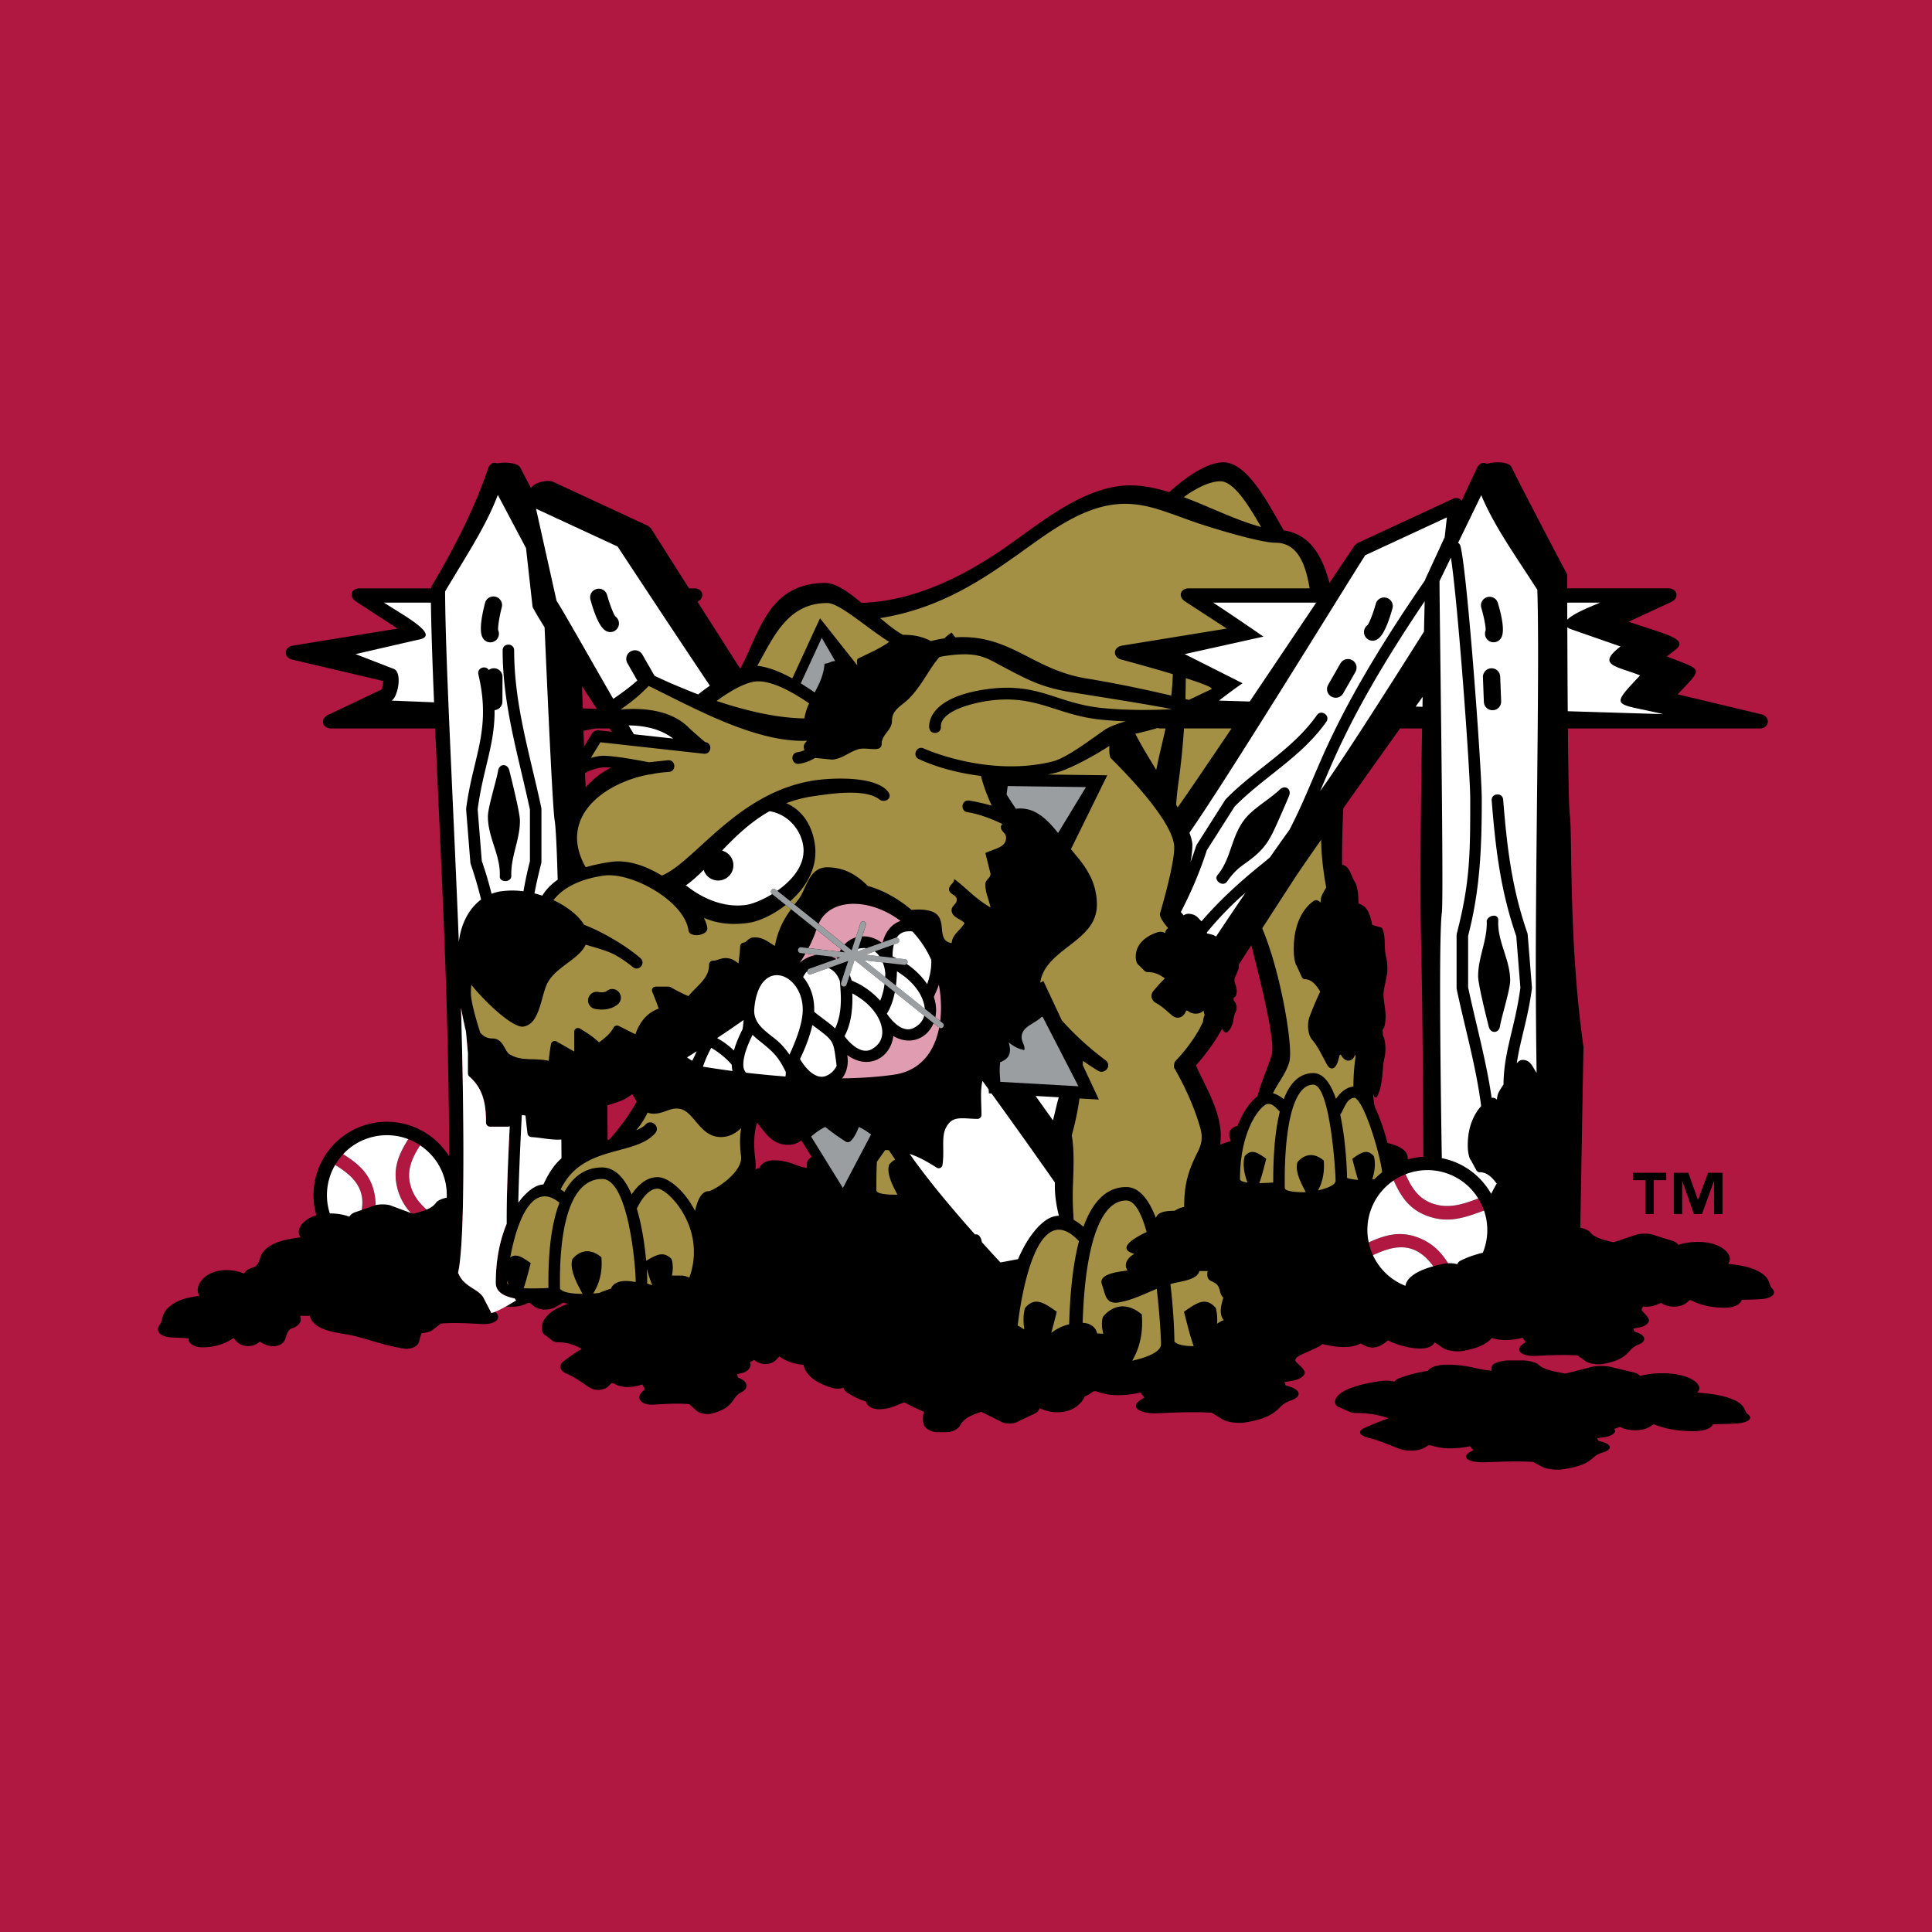 <svg xmlns="http://www.w3.org/2000/svg" width="2500" height="2500" viewBox="0 0 192.756 192.756"><g fill-rule="evenodd" clip-rule="evenodd"><path fill="#b01842" d="M0 0h192.756v192.756H0V0z"/><path d="M174.4 141.109c.568.436-.033.865-1.293.926-.844.039-1.547.041-2.213.07-.137.393-.879.684-1.91.684-1.643 0-2.854-.258-3.781-.611l-.207-.08c-.146.094-.305.189-.475.291-.613.363-1.797.41-2.596.105-.115-.045-.209-.092-.293-.131a6.194 6.194 0 0 1-.584.189l.064.092c.172.287-.324.643-1.047.746l-.715.102c.049.088.084.17.102.256.166.039.414.1.652.191.725.277.66.713-.145.957a2.668 2.668 0 0 0-.674.289c-.205.131-.334.26-.48.381-.463.381-1.146.785-2.953 1.035-.6.084-1.564-.031-1.934-.23l-.977-.521c-1.729-.078-2.871-.027-4.777.039-1.557.055-2.385-.438-1.607-.957.15-.102.324-.182.443-.234-.039-.086-.111-.145-.186-.217a.871.871 0 0 1-.143-.186l-.352.066a9.896 9.896 0 0 1-1.664.139 5.664 5.664 0 0 1-1.9-.305l-.242.008-.355.213c-.611.369-1.797.418-2.602.109-.59-.225-1.059-.424-1.562-.613a13.7 13.7 0 0 0-1.537-.482c-.857-.219-1.014-.652-.344-.951a32.997 32.997 0 0 1 2.428-.984c-1.094-.357-2.021-.523-3.391-.523-.074 0-.379-.055-.426-.078l-1.014-.455a.782.782 0 0 1-.244-.104.78.78 0 0 1-.129-.113.49.49 0 0 1-.145-.32c0-1.158 2.406-1.799 4.432-2.098.562-.084 1.107-.061 1.523.041.064-.127.203-.246.408-.324.979-.375 1.9-.58 2.918-.764a.588.588 0 0 1 .141-.164c.262-.223.863-.438 1.762-.438 1.174 0 2.043.168 2.658.299.258.055.512.113.783.166.221.043.41.072.602.09.135.014.27.037.398.068-.08-.328.082-.564.082-.564.162-.246.965-.484 1.629-.484h1.398c.561 0 1.369.213 1.568.414.416.42 1.223.654 2.707.896l2.621-.67c.432-.109 1.396-.113 1.832-.008.75.184 1.363.34 2.182.523.406.09.676.232.785.389a9.23 9.23 0 0 1 2.283-.262c2.328 0 3.637.834 3.637 1.496 0 .162-.088.305-.211.424l.562.053c.969.096 2.221.252 3.199.73.693.334.867.664.975.9.08.166.137.346.334.494z"/><path d="M176.812 128.566c-.17-.172-.221-.377-.285-.562-.094-.27-.244-.646-.848-1.023-.852-.545-1.941-.721-2.785-.83l-.488-.062a.77.77 0 0 0 .184-.479c0-.756-1.139-1.703-3.164-1.703-.807 0-1.459.123-1.986.299-.096-.18-.328-.338-.682-.441-.713-.209-1.246-.387-1.898-.594-.379-.121-1.219-.115-1.594.01l-2.279.758c-1.291-.273-1.994-.541-2.355-1.02-.131-.17-.557-.35-.969-.43l.32-18.059c-1.506-10.566-1.096-21.326-1.363-23.12-.092-.609-.15-4.312-.189-8.633h19.139c.975 0 1.113-1.181.168-1.406l-8.359-1.997c2.621-2.775 2.539-2.337-1.08-3.784l.863-.665c1.422-1.094-1.162-1.574-4.672-2.798l4.252-1.969c.842-.391.627-1.36-.301-1.36h-10.078c-.004-.872-.004-1.385-.004-1.385s-3.797-7.167-5.572-10.742c-.24-.483-1.592-.555-2.469-.294-.322-.209-.729-.08-.961.416-.434.92-.973 2.072-1.535 3.283-.162-.28-.504-.374-.914-.184l-9.475 4.393c-.029.013-.281.23-.297.256l-2.496 3.72c-.65-2.446-1.793-4.843-4.557-5.243-1.279-2.14-3.5-6.79-6.014-6.79-1.338 0-2.855.945-3.928 1.745a20.11 20.11 0 0 0-1.486 1.229c-1.305-.405-2.602-.675-3.867-.675-4.387 0-8.6 3.438-11.988 5.842-3.67 2.602-8.989 5.705-14.842 5.879-1.31-1.085-2.565-1.987-3.611-1.987-5.762 0-6.59 5.099-8.468 8.496l-.055.02c-1.453-2.271-2.92-4.577-4.236-6.646.782-.405.564-1.332-.344-1.332h-.502c-2.202-3.466-3.794-5.983-3.794-5.983a3.003 3.003 0 0 0-.297-.255l-9.475-4.393c-.54-.25-1.925.088-2.198.631-.396-.749-.761-1.448-1.069-2.048-.236-.459-1.433-.592-2.302-.421-.344-.176-.736-.002-.912.52-1.182 3.499-3.048 7.396-5.612 11.697-.01.017-.048.149-.074.252h-7.107c-.881 0-1.127.83-.389 1.31l4.159 2.705-10.447 1.7c-.927.151-.963 1.184-.049 1.398l9.059 2.132-.128.829-5.365 2.548c-.835.397-.619 1.357.306 1.357h10.371c.261 6.042.595 13.012.87 19.775.298 7.311.521 16.036.522 22.92a7.32 7.32 0 0 0-7.858-3.268 7.322 7.322 0 0 0-5.487 8.783c.028.121.067.238.102.357-1.139.334-1.761 1.064-1.761 1.68 0 .201.074.377.18.525l-.48.066c-.829.119-1.897.312-2.734.908-.592.412-.74.824-.833 1.119-.064.205-.113.43-.28.615a.884.884 0 0 0-.113.168c-.181.074-.368.146-.573.225-.318.121-.527.311-.613.518a4.459 4.459 0 0 0-1.789-.348c-1.82 0-2.845 1.111-2.845 1.996 0 .217.068.404.166.564l-.441.07c-.76.129-1.738.336-2.505.975-.542.441-.678.885-.763 1.201-.059.219-.104.459-.257.66-.444.578.025 1.15 1.011 1.23.66.055 1.209.055 1.863.107-.024.51.557.898 1.364.898 1.287 0 2.232-.346 2.96-.814l.162-.105c.114.123.238.252.372.387.479.482 1.405.547 2.031.141.09-.059.162-.123.229-.176.123.08.298.186.521.281.864.377 1.812.119 2.016-.543.117-.381.2-.629.338-.82a.628.628 0 0 1 .394-.266c.466-.121.873-.564.818-.889l-.057-.334h.969c.19.934 1.308 1.359 2.185 1.57.426.102.908.182 1.396.266.382.066.777.137 1.128.236 1.753.479 2.725.846 4.536 1.178.787.145 1.54-.176 1.656-.705.07-.318.142-.557.248-.82.426-.027.875-.145 1.091-.312l.833-.65c1.476-.094 2.452-.031 4.08.051 1.331.068 2.037-.545 1.374-1.189-.012-.014-.025-.02-.037-.031a2.943 2.943 0 0 1-.196.068.529.529 0 0 1-.213.035c-.014.006-.014.008-.021.01.017-.01.034-.029.018-.064l-.745-1.434c-.453-.871-1.824-1.059-2.416-2.248-.045-.092-.086-.168-.129-.248.695-3.021.622-15.127.296-26.453.12.688.284 1.5.491 2.369l.193 2.119v2.07a.47.47 0 0 0 .133.293c1.361 1.184 1.678 2.66 1.678 4.625 0 .211.176.387.389.387h1.811a.4.4 0 0 0 .163-.045c-.18 3.592-.327 7.234-.305 9.736-.641 1.545-1.089 3.518-1.089 5.885 0 .969.937 1.381 1.893 1.564.042.068.087.135.132.201-.358.221-.69.412-1.001.588.185.018.369.037.577.037.771 0 1.313-.223 1.624-.379l.207.01.303.266c.522.455 1.535.518 2.222.135.285-.156.535-.305.776-.445.154.047.316.09.487.125-1.324.436-2.638 1.211-2.638 2.465a.89.89 0 0 0 .205.553.496.496 0 0 0 .181.129l.754.58c.036.027.264.098.318.098 1.021 0 1.712.211 2.528.662a20.87 20.87 0 0 0-1.81 1.248c-.5.379-.384.93.255 1.207.468.203.811.396 1.146.611.375.24.725.492 1.165.779.599.389 1.483.326 1.938-.139l.265-.27.181-.012c.271.16.744.387 1.417.387a4.39 4.39 0 0 0 1.239-.176l.264-.086c.027.086.063.164.106.234.054.094.108.166.138.277a2.14 2.14 0 0 0-.332.295c-.578.658.039 1.283 1.199 1.213 1.421-.082 2.272-.146 3.56-.049l.728.662c.276.252.995.398 1.442.293 1.347-.316 1.856-.83 2.201-1.312.109-.154.204-.316.358-.482.108-.117.254-.238.503-.367.598-.309.647-.861.106-1.213a2.771 2.771 0 0 0-.485-.244 1.784 1.784 0 0 0-.076-.322l.533-.131c.539-.131.908-.58.779-.945l-.047-.117c.184-.084.329-.172.435-.24.063.051.133.111.219.166.595.389 1.477.326 1.934-.133.128-.127.245-.248.354-.369l.154.104c.582.373 1.323.652 2.267.736.241 1.25 1.699 1.969 2.945 2.316.38.105.747.076 1.027-.053a.752.752 0 0 0 .274.414c.658.477 1.279.74 1.965.977a.82.82 0 0 0 .095.209c.176.283.581.559 1.187.559.79 0 1.375-.213 1.79-.381.173-.07.344-.145.526-.213.098-.035.186-.062.271-.086.647.365 1.254.65 1.937.936-.231.707-.025 1.279-.025 1.279.127.381.758.75 1.28.75h1.1c.441 0 1.078-.328 1.233-.639.328-.65.963-1.014 2.13-1.387l2.061 1.033c.338.17 1.098.176 1.441.012.59-.281 1.072-.525 1.715-.807.32-.139.531-.357.617-.6a3.964 3.964 0 0 0 1.797.404c1.412 0 2.34-.766 2.693-1.588.172-.061.334-.131.465-.223l.402-.277.273-.01a5.705 5.705 0 0 0 2.152.395 9.7 9.7 0 0 0 1.879-.18l.4-.086c.041.086.096.166.162.24.082.094.164.17.209.281a3.1 3.1 0 0 0-.504.305c-.877.674.059 1.312 1.82 1.242 2.158-.086 3.447-.152 5.404-.053l1.104.68c.42.258 1.512.408 2.189.299 2.045-.324 2.816-.848 3.342-1.344.164-.156.311-.324.543-.494.164-.121.385-.244.762-.375.908-.316.982-.883.164-1.244a5.455 5.455 0 0 0-.738-.248 1.373 1.373 0 0 0-.113-.332l.809-.133c.816-.135 1.379-.594 1.182-.969-.148-.283-.43-.529-.691-.775-.18-.168-.209-.23-.209-.285 0-.193.131-.322.498-.512.562-.291 1.291-.561 1.934-.912a.882.882 0 0 0 .254-.209c1.355.328 2.812.496 3.852-.059 1 .688 1.865.451 2.701-.311.885.516 4.037 1.443 4.658.207l.868.58c.365.242 1.316.381 1.906.281 1.838-.314 2.49-.818 2.951-1.303l.035.012a4.03 4.03 0 0 0 1.281.199c.564 0 1.045-.068 1.445-.158l.309-.076a.947.947 0 0 0 .123.211c.064.082.127.148.162.248a2.194 2.194 0 0 0-.387.266c-.676.59.043 1.148 1.398 1.088 1.656-.076 2.652-.133 4.154-.047l.852.596c.32.227 1.16.355 1.682.262 1.572-.285 2.166-.744 2.568-1.178.127-.137.24-.283.418-.434a2.17 2.17 0 0 1 .586-.328c.699-.275.756-.771.125-1.086a3.733 3.733 0 0 0-.564-.219 1.316 1.316 0 0 0-.09-.289l.623-.117c.627-.119 1.061-.521.908-.848-.115-.248-.33-.463-.533-.68-.137-.146-.158-.203-.158-.25 0-.113.051-.205.17-.301.361.037.77 0 1.164-.131.248-.082.441-.172.578-.238.074.043.156.096.256.148.695.346 1.725.291 2.256-.121.148-.115.287-.225.414-.33l.18.092c.809.4 1.859.693 3.289.693.896 0 1.543-.33 1.662-.775.58-.035 1.191-.035 1.924-.082 1.098-.068 1.62-.556 1.125-1.049zM58.069 68.461c.485.749.983 1.512 1.48 2.271l-1.41-.058-.07-2.213zm.144 4.439c.024-.004.045 0 .07-.004.367-.075.744-.149 1.126-.215l.016-.003h1.404l.216.333-1.388-.153c-.146-.017-.486.15-.562.276l-.827 1.353-.055-1.587zm1.662 4.339c-.311.236-.448.35-.521.41-.333.297-.492.451-.525.482-.285.292-.362.377-.4.419-.02-.443-.04-.92-.061-1.429.511-.261 1.088-.461 1.596-.533.152-.021.304-.033.464-.033l.029.001c.152.003.312.016.486.043l.017.004h.002c-.007.002-.014.004-.021.008-.357.169-.438.218-.565.294-.295.189-.428.282-.501.334zm3.266 33.329c-.226.363-.493.764-.542.838-.29.412-.471.658-.545.754-.235.309-.38.49-.441.57-.58.695-.777.922-.808.955-.062.018-.123.033-.185.049l-.021-3.453c.71-.205 1.293-.412 1.676-.594.204-.096.478-.285.803-.525.182.293.333.559.445.74h.001c-.12.225-.25.448-.383.666zm17.431 5.268s-.122.299-.062.715a1.337 1.337 0 0 0-.296-.086 2.874 2.874 0 0 1-.448-.115c-.203-.066-.393-.141-.583-.209-.46-.166-1.107-.379-1.982-.379-.67 0-1.119.273-1.314.553a.85.85 0 0 0-.104.209c-.14.041-.273.088-.408.135a4.705 4.705 0 0 0-.021-1c-.143-1.143-.192-2.416.166-3.639.056.062.348.414.847 1.033.541.619 1.204 1.168 2.273 1.168.553 0 .972-.182 1.313-.447l1.032 1.668c-.2.111-.358.251-.413.394zm46.309-10.627c-.389 1.361-1.084 2.764-1.416 4.17-.68.49-1.426 1.488-1.992 2.943-.676.186-1.064.596-.67 1.516-.186.057-.594.188-1.076.363.473-2.896-1.605-5.963-2.398-7.906.863-.994 1.869-2.295 2.607-3.67l.092.182c.1.193.326.262.457.141.381-.355.504-.807.58-1.219.041-.223.049-.451.203-.73.152-.273.141-.715-.025-.977a.9.9 0 0 0-.146-.18 3.871 3.871 0 0 0-.037-.26l.145-.119c.143-.119.225-.486.172-.773-.039-.221-.102-.41-.16-.6a.808.808 0 0 1 .017-.625c.086-.193.193-.422.309-.705.049-.131.055-.314.033-.489.422-.653.844-1.309 1.268-1.963.781 3.088 2.435 9.512 2.037 10.901zm13.553 10.469c.152-.826-.807-1.381-1.992-1.635-.324-1.199-.766-2.539-1.283-3.615a8.265 8.265 0 0 1-.158-1.326c.09.379.297.512.414.275.348-.697.459-1.582.529-2.391.021-.256.039-.523.072-.803.021-.195.055-.4.111-.627.139-.535.129-1.402-.021-1.916a2.353 2.353 0 0 0-.135-.352c-.01-.17-.02-.336-.033-.51l.131-.234c.131-.234.205-.951.158-1.516-.037-.432-.094-.803-.146-1.178a3.364 3.364 0 0 1 .015-1.225c.078-.381.174-.826.279-1.383.08-.457.047-1.249-.066-1.682-.102-.393-.133-.709-.158-1.659-.02-.687-.18-1.314-.354-1.363l-.896-.255c-.195-1.126-.512-1.597-.77-1.822-.182-.158-.389-.231-.598-.339l-.016-.605c-.016-.568-.184-1.322-.346-1.531a1.602 1.602 0 0 1-.154-.272c-.07-.153-.137-.317-.205-.471-.166-.379-.393-.884-.889-.956h-.02c-.002-.11-.006-.213-.006-.324 0-1.901.041-3.703.123-5.318 1.771-2.506 3.777-5.324 5.664-7.969h2.197c-.129 7.563-.221 16.196-.1 21.229.133 5.516.197 14.377.229 21.508-.535.03-1.065.12-1.576.265z"/><path d="M36.085 120.721a51.02 51.02 0 0 1 1.39-.484c0-.416-.045-.852-.153-1.318-.44-1.902-1.672-2.879-3.088-3.766-.306.328-.57.689-.795 1.076.432.268.855.547 1.241.871 1.352 1.13 1.622 2.365 1.405 3.621zM39.606 118.391A5.613 5.613 0 0 0 41 121.026l.199.072c.564-.133 1.01-.266 1.366-.418-.767-.678-1.395-1.473-1.652-2.59-.336-1.455.269-2.666 1.002-3.82a5.975 5.975 0 0 0-1.184-.617c-.884 1.417-1.564 2.833-1.125 4.738zM141.477 123.469c-1.859-.713-3.369-.209-4.92.486.094.439.234.867.422 1.273.494-.227.994-.436 1.512-.586 2.17-.627 3.492.312 4.512 1.691.352-.098.709-.18 1.053-.246.146-.027.287-.043.428-.051-.689-1.083-1.533-2.001-3.007-2.567zM142.316 121.281c2.178.836 3.848.184 5.744-.502a5.978 5.978 0 0 0-.576-1.205c-1.523.568-3.014 1.098-4.688.455-1.359-.521-2.025-1.654-2.564-2.873a6.059 6.059 0 0 0-1.184.617c.673 1.497 1.468 2.815 3.268 3.508z" fill="#b01842"/><path d="M87.439 118.75c0 .418 1.396.457 2.102.441-.663-1.215-1.071-2.211-.836-2.982 0 0 .218-.305.602-.518-.082-.123-.29-.436-.627-.936-.119-.006-.237-.012-.361-.014l-.833 1.176c-.061 1.278-.047 2.345-.047 2.833zM101.547 55.324c-3.65 2.588-7.878 5.424-13.758 6.347.256.143 1.255 1.105 2.305 1.669 1.035-.02 1.897.164 2.791.619.427-.11.869-.203 1.332-.268h.002c.204-.205.431-.384.725-.58l.355.474c5.528-.329 7.663 3.216 13.079 4.103 3.213.527 6.225 1.179 8.492 1.715l-.014-.003c.082-.69.137-1.402.156-2.139-2.432-.733-5.109-1.45-5.109-1.45-.914-.215-.879-1.247.049-1.398l10.447-1.7-4.16-2.705c-.738-.48-.492-1.31.389-1.31h12.033c-.385-2.268-1.119-4.55-3.416-4.55-1.535 0-6.34-1.472-7.855-1.991-2.844-.975-4.754-1.89-7.154-1.89-4.017 0-7.586 2.855-10.689 5.057zM125.82 52.582c-.988-1.702-2.605-4.565-4.068-4.565-1.107 0-2.547.764-3.645 1.584 2.285.854 4.566 1.982 6.719 2.679.365.118.695.218.994.302zM135.221 105.209l-.086.178c-.109.215-.275.395-.547.432-.377.055-.66-.322-.824-.598l-.102.033-.141.523c-.238.904-.754 1.104-1.133.422-.279-.506-.506-.957-.746-1.387a6.747 6.747 0 0 0-.742-1.092c-.416-.496-.523-1.559-.229-2.322.377-.98.688-1.717 1.049-2.469-.527-.85-.969-1.25-1.615-1.236-.035.002-.184-.131-.209-.184l-.521-1.137a.792.792 0 0 1-.125-.258 2.822 2.822 0 0 1-.072-.284 4.783 4.783 0 0 1-.096-.81c-.088-2.925 1.025-4.454 1.955-5.112.254-.181.504-.104.701.158.02-.305.074-.585.162-.768a6.26 6.26 0 0 1 .418-.746c-.293-1.573-.49-3.207-.506-4.771-1.271 1.816-2.258 3.245-2.723 3.961a4725.802 4725.802 0 0 0-3.156 4.871c.809 1.978 1.391 4.018 1.873 6.179.547 2.453 1.135 6.084.82 7.189-.316 1.105-1.121 2.057-1.623 3.09.389.109.754.332 1.074.594.535-1.383 1.424-2.602 2.943-2.602 1.039 0 1.762 1.084 2.266 2.568.426-.613 1.01-1.148 1.746-1.232a19.84 19.84 0 0 1 .213-2.953c-.007-.075-.018-.149-.024-.237zM122.871 72.677h-4.742a73.755 73.755 0 0 1-.527 5.206 31.77 31.77 0 0 0-.258 2.392l.15.284.531-.756c.743-1.063 2.61-3.813 4.846-7.126zM135.182 109.525c-.836 0-1.066 1.117-1.467 1.688.525 2.408.662 5.178.682 6.307.197.084.619.164 1.105.199-.25-.752-.391-1.396-.58-2.109.914-.648 1.48-1.014 2.143-.262.168.549.15 1.408-.158 2.328.082-.012.16-.027.236-.047.232-.24.484-.457.746-.66-.037-1.086-1.59-6.809-2.707-7.444zM126.338 110.186c-.719.299-2.623 2.689-2.623 7.439 0 .189.307.301.75.357-.418-1.033-.461-2.027-.275-2.635.662-.752 1.23-.387 2.145.262-.217.812-.371 1.537-.695 2.43a20.282 20.282 0 0 0 1.391-.061c-.002-1.191.021-3.502.371-5.656.066-.418.16-.906.287-1.414-.406-.416-.845-.933-1.351-.722z" fill="#a49045"/><path d="M131.021 108.217c-1.705 0-2.295 3.107-2.486 4.289-.4 2.457-.355 5.133-.355 5.994 0 .418 1.396.457 2.102.443-.662-1.215-1.072-2.211-.836-2.982 0 0 1.051-1.488 2.627-.176.092 1.131-.104 2.123-.572 2.984.771-.18 1.75-.51 1.75-.969-.001-.964-.552-9.583-2.23-9.583zM118.609 69.828l2.225-1.056c.328-.13-.891-.59-2.525-1.11-.008.713-.02 1.411-.039 2.081.115.028.23.056.339.085zM55.93 118.662c.133.08.261.168.385.26.789-1.428 1.973-2.445 3.758-2.445 1.323 0 2.271 1.127 2.946 2.684.598-.891 1.464-1.717 2.583-1.717 1.085 0 2.699 1.338 3.742 3.369.238-1.068.637-1.969 1.356-1.969.403 0 3.443-1.824 3.234-3.494-.109-.875-.153-1.824.012-2.797-.531.49-1.137.891-2.035.891-.902 0-1.529-.49-2.028-1.023a13.549 13.549 0 0 1-.469-.537c-.622-.74-1.108-1.285-1.902-1.285-.377 0-.673.105-1.032.236-.391.141-.782.281-1.297.281-.214 0-.401-.047-.571-.117a8.135 8.135 0 0 1-1.147 1.781c.463-.207.774-.395.922-.566.561-.656 1.543.186.982.842-1.889 2.203-6.666 1.23-9.004 4.861-.153.235-.3.487-.435.745zM65.07 128.229a18.494 18.494 0 0 1-.543-1.643c.032.506.045.932.045 1.234 0 .072-.01.143-.024.211.145.074.322.141.522.198zM54.758 125.953c.077-1.615.301-3.988 1.06-5.957-2.827-2.32-4.322 2.229-4.908 5.447.603-.406 1.183-.031 2.039.574-.225.844-.39 1.602-.705 2.504.809.047 1.756.02 2.473-.021-.001-.488-.013-1.414.041-2.547zM50.615 127.783a5.357 5.357 0 0 0-.005.201c0 .076.045.137.109.195a6.272 6.272 0 0 1-.104-.396z" fill="#a49045"/><path d="M65.603 118.594c-.935 0-1.664 1.162-2.07 1.992.521 1.732.8 3.691.933 5.205 1.054-.639 1.74-.967 2.53-.191.147.418.175 1.006.048 1.664h.963c.235 0 .528.086.767.207 1.781-4.926-2.143-8.877-3.171-8.877zM60.073 117.625c-3.5 0-4.045 5.828-4.167 8.383-.055 1.154-.037 2.098-.037 2.557.244.371 1.152.521 2.255.525-.786-1.418-1.286-2.574-1.016-3.461 0 0 1.159-1.641 2.896-.191.114 1.391-.166 2.594-.825 3.613.199-.012.399-.029.6-.051.385-.172.772-.309 1.182-.434a.85.85 0 0 1 .104-.209c.196-.279.644-.553 1.314-.553.387 0 .723.045 1.024.105a.242.242 0 0 0 .019-.09c0-1.444-.723-10.194-3.349-10.194zM112.363 118.432c1.307 0 2.262 1.264 2.961 3.076.207-.629 1.055-.701 1.863-.707.295-.188.615-.32.959-.385 0-2.111.311-3.428 1.334-5.453.41-.812.537-1.477.281-2.395-.896-3.197-2.609-6.016-2.609-6.016-.068-.162.008-.576.129-.701.023-.023 1.785-1.785 2.75-3.922a1.49 1.49 0 0 1 .051-.365c.033-.125.074-.225.104-.289-.041-.164-.084-.309-.117-.455l-.092.092c-.121.109-.303.201-.602.221-.416.029-.727-.166-.906-.307l-.113.018-.154.268c-.262.461-.83.562-1.246.215-.307-.258-.555-.488-.82-.707a5.335 5.335 0 0 0-.816-.557c-.459-.254-.574-.795-.252-1.184.414-.502.758-.877 1.154-1.26-.58-.434-1.066-.637-1.775-.631a.681.681 0 0 1-.23-.094l-.574-.58a.406.406 0 0 1-.139-.131 1.037 1.037 0 0 1-.08-.145 1.267 1.267 0 0 1-.104-.414c-.098-1.491 1.129-2.271 2.148-2.607a.916.916 0 0 1 .773.081.674.674 0 0 1 .178-.391c.041-.039.08-.068.121-.104-.525-.647-.871-1.157-.811-1.45.006-.03 1.424-4.74 1.424-6.598 0-2.84-6.268-8.827-6.34-8.928-.127-.174-.156-.63-.125-1.209-1.527.985-3.945 2.332-5.377 2.687-.25.062-.506.118-.766.168l5.928.077-3.625 7.372c.164.2.322.396.475.587.658.748 1.213 1.561 1.611 2.446.012.03.023.071.035.109.293.704.467 1.479.467 2.42 0 3.701-5.174 4.346-5.654 7.765.195-.111.32-.17.32-.17l1.838 3.926a29.424 29.424 0 0 0 4.352 3.969c.693.514-.037 1.492-.77 1.039a29.632 29.632 0 0 1-1.471-.967c-.008.139-.018.277-.025.418l1.609 3.439-1.936-.109a27.948 27.948 0 0 1-.77 3.686c.256 1.389.182 3.285.129 4.684a31.168 31.168 0 0 0 .066 3.744c.348.189.674.43.971.689.803-2.204 2.102-3.965 4.268-3.965zM119.094 134.301c-.438-1.242-.662-2.277-.969-3.426 1.352-.957 2.189-1.498 3.168-.385.127.416.174.965.137 1.578.287-.201.535-.33.672-.348-.594-.668-.166-1.814-.051-2.258-.385-.322-.287-.857-.572-1.223-.439-.561-1.197-.25-.992-1.424h-.834c-.162.883-1.936 1.041-2.713 1.248l-.168.053c.297 2.477.389 4.729.402 5.744.322.32 1.066.454 1.92.441zM107.189 126.047c.119-.725.27-1.477.461-2.211-4-4.295-5.662 4.582-6.119 8.424.039.018.078.027.115.047.225.111.4.234.523.326l.023-.02c-.123-.836-.086-1.586.078-2.123.979-1.113 1.816-.572 3.168.385-.193.725-.355 1.402-.555 2.113l.092-.072a4.66 4.66 0 0 1 1.695-.793c.049-1.762.178-3.971.519-6.076z" fill="#a49045"/><path d="M115.41 128.59c-1.221.496-2.295 1.068-3.711 1.338-1.43.273-1.404-.807-1.762-1.777-.416-1.125 1.91-1.287 2.553-1.393-.449-.664.09-1.354.686-1.656-1.828-.523-.068-1.574 1.223-2.184-.506-1.834-1.172-3.145-2.035-3.145-1.998 0-3.225 2.631-3.85 6.488-.32 1.973-.447 4.035-.496 5.719.775.023 1.332.461 1.438 1.051.199.016.408.027.619.037-.16-.619-.189-1.178-.039-1.674 0 0 1.553-2.199 3.881-.258.145 1.764-.178 3.303-.959 4.621 1.221-.268 2.877-.807 2.877-1.646-.001-.574-.12-2.902-.425-5.521zM49.139 103.609c.658 0 .969.488 1.161.828.092.158.179.332.286.486a.87.87 0 0 0 .293.287c.661.375 1.266.439 1.952.463.602.02 1.224.016 1.913.162.054-.557.117-1.018.222-1.643a.376.376 0 0 1 .566-.277c.651.352 1.146.66 1.757.994v-1.947c0-.326.314-.502.592-.33.747.459 1.265.783 1.891 1.367.573-.447 1.088-.816 1.445-1.48a.391.391 0 0 1 .515-.16l1.661.83c.406-1.168 1.124-2.135 2.326-2.559a26.299 26.299 0 0 0-.637-1.658.377.377 0 0 1 .358-.537h1.294l.126.031c.727.406 1.203.65 1.823.918.451-.545.949-.977 1.355-1.447.426-.492.706-.988.706-1.703 0-.211.177-.387.388-.387.19 0 .331-.045.525-.11.229-.076.463-.149.77-.149.441 0 .763.183 1.021.36l.229.166a25.85 25.85 0 0 0 .174-1.717.397.397 0 0 1 .387-.361c.073 0 .121-.037.262-.163l.12-.103c.172-.139.375-.252.654-.252.594 0 1.024.223 1.395.455.343.227.638.403.638.403.292-1.509.815-2.55 1.616-3.665l-.526-.422c-1.287 1.011-2.719 1.646-3.702 1.782-1.848.261-3.27.03-4.466-.5.178.359.295.699.339 1.005.108.772-1.767 1.035-1.875.264-.419-2.981-5.718-5.864-8.45-5.48-3.063.43-4.442 1.677-5.023 2.447 1.403.659 2.522 1.569 3.051 2.458 1.839.692 4.267 2.14 5.625 3.333.586.511-.182 1.392-.769.878 0 0-.515-.446-1.443-1.02-.866-.535-1.805-.778-3.253-1.205-.695 1.551-3.228 2.278-3.942 4.12-.389 1-.527 2.131-1.042 3.078-.239.439-.62.889-1.244.977-.984.137-3.605-2.225-5.174-4.168-.052.457-.07.893-.019 1.258.114.812.452 2.125.913 3.531.33.349.68.562 1.216.562zm9.551-3.982a.863.863 0 0 1 1.029-.654h-.006c.238.049.653.045.812-.092a.862.862 0 0 1 1.118 1.313c-.881.752-2.157.494-2.299.463a.863.863 0 0 1-.654-1.03z" fill="#a49045"/><path d="M79.629 89.784c.199-.256.36-.562.522-.902.166-.352.319-.709.491-1.03.361-.669.882-1.32 1.879-1.32 1.756 0 2.997.798 4.064 1.862 1.487.403 3.005 1.244 4.364 2.391.183-.017.366-.034.553-.039.478-.014.99.025 1.503.208.741.278.881.914.94 1.42.027.236.04.488.083.735.039.228.098.418.204.584.156.235.384.334.718.404.043-.855.846-1.247 1.287-2.002-.454-.454-1.294-.583-1.294-1.294 0-.454.518-.583.518-1.036 0-.517-.776-.517-.776-1.036 0-.452.518-.582.518-1.035 1.358 1.035 2.07 1.941 3.623 2.847-.193-.906-.518-1.423-.518-2.329 0-.452.518-.581.518-1.035l-.518-2.071c.906-.452 2.07-.517 2.07-1.552 0-.452-.516-.582-.516-1.035 0-.142.064-.233.158-.301-1.232-.601-2.438-1.019-3.501-1.189-.769-.122-.586-1.276.184-1.154.722.117 1.478.289 2.242.505-.459-1.001-.836-1.999-1.072-2.962-2.219-.275-4.389-.846-6.199-1.683-.707-.325-.218-1.386.489-1.061 0 0 1.583.727 3.982 1.251 2.421.531 5.638.85 8.886.043 1.393-.345 3.934-2.29 5.156-3.135.465-.32 1.242-.611 2.137-.869a38.765 38.765 0 0 1-2.445-.161c-4.518-.447-6.436-2.562-11.301-1.879-.805.113-4.675.803-4.71 2.535.11.769-1.045.935-1.156.165-.057-.393-.09-3.041 5.705-3.856 5.232-.735 6.953 1.415 11.578 1.873 2.498.247 4.982.217 6.934.114-2.604-.52-6.664-1.138-10.186-1.713-2.844-.467-4.344-1.286-6.791-2.582-1.533-.812-2.355-1.48-5.489-1.04-.247.035-.488.077-.723.125-1.031 1.151-1.637 2.649-2.935 4.033-.776.841-1.812 1.165-1.812 2.329 0 .971-1.035 1.358-1.035 2.329 0 .907-1.488.259-2.329.518-1.036.324-1.488.906-2.587 1.036l-1.718-.171c-.502.3-1.029.506-1.6.586-.771.108-.934-1.048-.162-1.156.24-.034.473-.103.701-.204a1.052 1.052 0 0 1-.069-.349c0-.263.176-.418.322-.59-5.154.208-11.399-3.337-15.793-5.468-.877.882-1.505 1.448-2.813 2.351 2.43-.215 5.169.11 6.865 1.865.204.211 1.574 1.385 1.574 1.385.774.084.646 1.246-.128 1.161l-10.32-1.143-.958 1.568c.269-.083.559-.153.861-.196.866-.121 3.157.278 4.944.621 1.058-.113 1.919-.201 1.919-.201.777-.033.826 1.135.049 1.167 0 0-.549.026-1.367.154-.219.052-.432.09-.623.109-.155.031-.316.063-.482.101-4.03.915-8.215 4.009-6.103 8.583.125.27.235.456.298.556a18.573 18.573 0 0 1 2.572-.534c1.622-.228 3.42.393 5.019 1.371 3.333-1.363 7.586-8.424 15.374-9.518 1.473-.207 5.911-.482 7.196 1.151.498.599-.277 1.216-.897.747-1.49-1.125-5.182-.488-6.546-.297a12.35 12.35 0 0 0-2.712.7l.007-.001c1.625.704 2.585 2.235 2.848 4.106.327 2.329-.89 4.286-2.451 5.667l.418.335c.116-.15.234-.303.362-.462z" fill="#a49045"/><path d="M71.497 69.933c2.729.914 5.909 1.713 8.758 1.74a5.65 5.65 0 0 1 .471-1.499c-1.747-1.2-3.922-2.385-5.441-2.172-1.118.158-2.678 1.108-3.788 1.931zM75.439 66.421c1.084.075 2.35.575 3.608 1.264l2.767-6.001 3.717 4.696c-.019-.27-.092-.605.096-.681 1.097-.549 2.156-.985 3.087-1.659-2.298-1.436-4.934-3.875-6.181-3.875-3.919 0-5.339 3.332-6.978 6.266a1.512 1.512 0 0 0-.116-.01zM113.27 73.214c.285.539.592 1.1.906 1.637.281.479.705 1.172 1.182 1.969.24-1.274.602-2.649.928-4.144h-.51c-.113 0-.215-.015-.305-.041-.631.205-2.244.593-2.201.579z" fill="#a49045"/><path d="M83.552 95.505l-.597-.068c.169.064.334.147.493.246l.062-.023.042-.155zM84.255 94.24a2.523 2.523 0 0 1 1.132-.72l.455-1.402a.287.287 0 0 1 .547.176l-.365 1.125c.666-.026 1.355.192 1.945.637l.095-.034c.298-1.166.979-1.865 1.784-2.144-3.108-2.34-7.056-2.293-8.175.294l2.582 2.068zM83.774 94.952c.043-.086.084-.176.132-.256l-2.448-1.957c-.232.672-.5 1.283-.801 1.857l3.117.356zM93.688 102.52l-.546-.436c-.631 1.518-2.339 2.287-4.018 1.277-.248 2.145-2.45 3.467-4.598 1.902.164.922-.057 1.738-.509 2.326 1.795-.023 3.528-.135 5.143-.363 2.669-.373 4.072-2.285 4.541-4.699-.004-.004-.009-.004-.013-.007zM93.803 101.877c.122-1 .103-2.064-.047-3.129-.024-.174-.058-.34-.089-.51-.13.391-.3.799-.499 1.219.247.729.281 1.422.154 2.035l.481.385zM79.792 96.055a3.186 3.186 0 0 1 1.702-.785l-1.133-.13c-.179.31-.369.613-.569.915z" fill="#e09db1"/><path d="M82.263 66.216c.388 0 .646-.259 1.035-.259.012 0 .021.003.032.003l-1.345-2.321-2.091 4.538a36.937 36.937 0 0 1 1.386.91c.452-.845.893-1.715.983-2.871zM100.527 79.426a84.07 84.07 0 0 0 .826 1.26c1.861-.208 3.047.979 4.213 2.422l2.779-4.579-7.805-.104s-.1.708-.113.845l.1.156zM104.021 101.441l-.139.049c-.658.658-1.953.93-1.953 1.99 0 .52.389.842.26 1.295a3.408 3.408 0 0 1-1.551-.785c.072.236.127.49.127.785 0 .744-.545 1.033-.975 1.201a6.934 6.934 0 0 0-.033 1.314l.041.645 7.797.443-3.574-6.937zM84.097 118.523l2.809-5.34-.406-.283a5.389 5.389 0 0 0-.809-.463 11.5 11.5 0 0 1-.224.516c-.145.303-.329.623-.6.895a.413.413 0 0 1-.482.055 21.788 21.788 0 0 1-2.047-1.465 5.351 5.351 0 0 0-1.025.641l-.39.312 3.174 5.132zM84.301 95.012l-4.356-.498a.287.287 0 1 0-.065.57l3.968.454-3.121 1.122a.288.288 0 0 0 .195.541l3.704-1.331-.707 2.178a.287.287 0 1 0 .546.177l.794-2.448 8.43 6.741c.004.004.008.004.012.008a.287.287 0 0 0 .347-.457l-7.829-6.26 4.011.458a.288.288 0 0 0 .066-.571l-3.937-.45 3.189-1.146a.288.288 0 1 0-.194-.541l-3.822 1.373.856-2.638a.285.285 0 0 0-.186-.36.285.285 0 0 0-.361.184l-.873 2.691-7.595-6.073a.286.286 0 1 0-.359.447l.022.019 7.265 5.81z" fill="#9b9ea0"/><path d="M37.322 118.918c.108.467.152.902.153 1.318.398-.107 1.141-.098 1.484.031l2.041.758a5.63 5.63 0 0 1-1.394-2.635c-.439-1.904.241-3.32 1.125-4.738-1.073-.41-2.274-.518-3.477-.24s-2.237.9-3.021 1.74c1.417.887 2.649 1.864 3.089 3.766zM34.862 121.389c.093-.193.322-.369.67-.482.197-.062.378-.125.553-.186.217-1.256-.053-2.49-1.405-3.621a10.498 10.498 0 0 0-1.241-.871 5.95 5.95 0 0 0-.667 4.357c.038.164.086.322.136.479h.002c.793-.001 1.433.132 1.952.324z" fill="#fff"/><path d="M40.913 118.09c.258 1.117.886 1.912 1.652 2.59.444-.189.749-.406.946-.697.139-.203.625-.414 1.059-.486a6.003 6.003 0 0 0-.143-1.602 5.95 5.95 0 0 0-2.513-3.625c-.732 1.154-1.337 2.365-1.001 3.82zM141.939 69.521l-.697.976.68.021c.004-.337.01-.668.017-.997zM121.033 60.124c2.043 1.328 5.021 3.392 5.021 3.392l-7.855 1.744 5.771 2.909s-1.105.754-2.348 1.729l3.061.093c2.268-3.365 4.691-6.971 6.637-9.868h-10.287v.001zM156.369 61.828c.672-.7 2.707-1.443 3.27-1.705h-3.275c.001.517.001 1.089.005 1.705zM163.633 67.387c-2.346-.938-4.412-.997-1.955-2.887l-4.889-1.706a1.624 1.624 0 0 1-.418-.205c.01 2.461.021 5.478.045 8.37l9.529.291c-4.861-1.16-5.457-.536-2.312-3.863zM120.416 93.128c.229.055.455.092.656.172.08.033.166.081.254.139a458.525 458.525 0 0 1 2.941-4.369c-.225.186-.43.362-.605.523a33.363 33.363 0 0 0-3.252 3.434l.006.101zM103.32 109.344c.596.838 1.174 1.65 1.734 2.434.109-.43.23-.92.355-1.457.062-.271.141-.555.225-.844l-2.314-.133zM118.67 83.078c.182.494.293.917.293 1.219 0 .556-.076 1.138-.189 1.73.195-.526.383-1.062.561-1.615l.062-.132 2.838-4.467.074-.094c2.898-2.962 6.65-4.918 9.072-8.361.441-.626 1.383.035.941.661-2.473 3.514-6.201 5.46-9.15 8.46l-2.768 4.354c-.717 2.223-1.59 4.224-2.59 6.159l.281.334a.791.791 0 0 1 .549-.155c.545.037.795.293.977.486.074.08.148.164.227.241.01.01.018.013.027.022 1.752-2.036 3.725-3.859 6.043-5.729.299-.241.549-.45.779-.646a212.789 212.789 0 0 1 1.957-2.763c1.451-2.779 2.541-5.74 3.871-8.58 1.777-3.798 4.463-8.77 9.668-16.338 0-.037.002-.059.002-.059s.861-1.87 1.939-4.201l.223-1.987-8.143 3.774c-1.265 1.929-13.878 22.483-17.544 27.687zm9.934-3.66s-.408.979-.879 2.038c-1.041 2.354-1.395 3.197-3.465 4.666-.586.416-1.131.815-1.84 1.837-.424.593-1.414-.152-.916-.692 1.344-1.647 1.312-3.718 2.629-5.465.711-.944 1.932-1.694 2.865-2.442.32-.258.555-.455.672-.569.535-.536 1.226-.071.934.627zm6.626-12.375l-1.223 2.137a.86.86 0 0 1-1.176.319.86.86 0 0 1-.32-1.176l1.225-2.136a.86.86 0 0 1 1.176-.32.858.858 0 0 1 .318 1.176zm3.706-6.379c-.74 2.681-1.361 3.033-1.566 3.147a.865.865 0 0 1-1.176-.326.861.861 0 0 1 .24-1.113c.188-.214.58-1.222.84-2.167a.863.863 0 0 1 1.662.459z" fill="#fff"/><path d="M136.521 62.309a.442.442 0 0 0-.078.055c.026-.018.049-.039.078-.055zM131.713 78.916c2.008-2.698 7.646-11.598 10.359-15.901.025-1.186.049-2.21.07-3.032-4.525 6.709-6.945 11.223-8.576 14.708-.652 1.392-1.246 2.811-1.853 4.225zM144.758 55.632l-1.137 2.34c-.014 2.005.443 31.557.232 33.087-.295 2.134-.152 15.121-.004 24.492.396.08.791.186 1.18.334a7.285 7.285 0 0 1 3.744 3.223c.18-.352.359-.686.553-1.021-.592-.795-1.084-1.16-1.787-1.135-.039 0-.201-.119-.227-.168l-.559-1.029a.65.65 0 0 1-.133-.23 2.048 2.048 0 0 1-.076-.256 3.722 3.722 0 0 1-.1-.734c-.07-1.984.576-3.328 1.33-4.182-.5-3.939-1.602-7.719-2.438-11.662l-.012-.119v-5.275l.018-.145c1.342-5.144 1.344-8.088 1.344-13.413.002-2.676-1.221-19.505-1.928-24.107zM148.26 62.805c-.023.044-.031.072-.037.088.011-.028.021-.059.037-.088z" fill="#fff"/><path d="M145.475 54.157c.109.071.201.18.242.347.699 2.849 2.119 22.331 2.119 25.233 0 4.765-.154 8.982-1.361 13.631v5.142c.795 3.734 1.809 7.316 2.346 11.025a.567.567 0 0 1 .527.176c.021-.291.084-.564.184-.746.158-.293.316-.541.475-.76.02-3.318 1.16-5.707 1.682-9.662l-.41-5.142c-1.578-4.552-2.07-8.757-2.453-13.522-.061-.765 1.086-.856 1.146-.092.375 4.695.855 8.823 2.416 13.306l.029.143.424 5.274-.004.121c-.389 2.996-1.17 5.129-1.51 7.469.146-.203.34-.342.578-.35.605-.021.883.434 1.088.777.104.176.215.373.316.516a692.721 692.721 0 0 1-.07-14.785c.076-13.145.346-27.082.141-33.414-2.311-3.6-4.285-6.33-5.594-9.436l-2.311 4.749zm4.005 37.73c-.082 2.101 1.189 3.823 1.189 5.947 0 .49-.252 1.496-.479 2.371-.23.889-.477 1.777-.533 2.162-.105.75-.938.795-1.125.062 0 0-.262-1.027-.525-2.156-.25-1.082-.535-2.391-.535-2.869 0-1.939.934-3.589.859-5.517.089-.576 1.231-.824 1.149 0zm-.044-31.757c.793 2.666.451 3.293.34 3.5a.864.864 0 0 1-1.17.346c-.387-.21-.543-.672-.387-1.071.045-.281-.156-1.341-.436-2.282a.863.863 0 0 1 1.653-.493zm-.495 10.729a.864.864 0 0 1-.895-.828l-.094-2.46a.861.861 0 1 1 1.723-.066l.094 2.46a.86.86 0 0 1-.828.894zM38.307 60.124c2.042 1.328 5.77 3.317 3.414 3.7l-6.249 1.436 3.73 1.445c1.01.238.505 2.886-.143 3.193l4.248.173c-.164-3.964-.283-7.406-.316-9.948h-4.684v.001zM53.67 118.287c.18-.068.362-.1.542-.113.042-.076.163-.342.384-.766.075-.129.188-.326.342-.576.09-.135.209-.305.358-.504.158-.197.38-.463.724-.766l-.014-1.873a2.933 2.933 0 0 1-.269.014c-1.044 0-1.697-.195-2.742-.26a.406.406 0 0 1-.36-.34 44.446 44.446 0 0 1-.203-1.811 7.294 7.294 0 0 1-.372-.041l-.05.992c-.14 2.789-.256 5.529-.299 7.748.66-.901 1.362-1.483 1.959-1.704zM45.713 92.395l.063 1.596c.209-1.787.993-3.333 2.22-4.243A37.263 37.263 0 0 0 46.96 86.2l-.031-.144-.422-5.275.003-.119c.673-5.193 2.534-7.787 1.221-13.369-.158-.67.726-.943 1.035-.45a.857.857 0 0 1 1.369.697L50.126 70a.86.86 0 0 1-.782.851c.034 3.442-1.151 5.848-1.687 9.897l.411 5.143a37.84 37.84 0 0 1 .975 3.286 4.31 4.31 0 0 1 .967-.254 8.29 8.29 0 0 1 2.186-.003c.01.001.021.001.031.003.173-.987.379-1.981.644-3V80.78c-1.136-5.333-2.722-10.359-2.722-15.889 0-.767 1.149-.767 1.149 0 0 5.462 1.592 10.439 2.709 15.709l.012.119v5.276l-.018.145a44.868 44.868 0 0 0-.678 2.991c.393.104.58.162.78.224.213-.322.289-.42.401-.557.224-.258.354-.393.515-.538.134-.116.246-.208.329-.276.091-.071.19-.141.293-.212-.086-3.069-.188-5.27-.307-5.958-.195-1.117-.708-12.476-1-19.219-.732-1.184-1.191-1.967-1.204-2.084l-.649-5.826-2.811-5.305c-1.2 3.151-3.079 5.947-5.262 9.625.015 6.337.771 20.257 1.305 33.39zm6.161-10.507c0 1.938-.934 3.588-.86 5.517-.017.67-1.205.67-1.148 0 .081-2.101-1.189-3.823-1.189-5.947 0-.49.251-1.497.478-2.371.23-.889.478-1.779.533-2.164.106-.75.938-.794 1.125-.062 0 0 .263 1.028.524 2.157.252 1.083.537 2.39.537 2.87zm-2.429-22.351c.46.12.737.59.618 1.051-.248.949-.412 2.017-.356 2.296.17.394.029.86-.35 1.083a.863.863 0 0 1-1.181-.304c-.119-.202-.482-.817.218-3.509a.862.862 0 0 1 1.051-.617zM48.971 130.992c-.028.012-.019.014 0 0zM51.354 129.549c-.956-.184-1.893-.596-1.893-1.564 0-2.367.448-4.34 1.089-5.885-.022-2.502.125-6.145.305-9.736a.4.4 0 0 1-.163.045H48.88a.392.392 0 0 1-.389-.387c0-1.965-.317-3.441-1.678-4.625a.47.47 0 0 1-.133-.293v-2.07l-.193-2.119a40.294 40.294 0 0 1-.491-2.369c.326 11.326.399 23.432-.296 26.453.043.08.083.156.129.248.592 1.189 1.962 1.377 2.416 2.248l.745 1.434c.016.035-.001.055-.018.064.007-.002.007-.004.021-.01.031.006.098 0 .213-.035.222-.066.549-.215.953-.428.101-.055.217-.121.326-.182a29.91 29.91 0 0 0 1.001-.588c-.045-.066-.091-.133-.132-.201z" fill="#fff"/><path d="M49.701 62.875a.38.38 0 0 0-.039-.085c.016.027.026.056.039.085zM105.248 117.977l-1.117-1.592a691.242 691.242 0 0 0-5.207-7.289l-.262-.016-.023-.383-.615-.854c-.246.998-.104 2.104-.104 3.4a.394.394 0 0 1-.389.389c-.608 0-1.185-.082-1.705-.057-.467.021-.82.129-1.114.447-.463.518-.58 1.072-.603 1.758-.024.74.055 1.547-.077 2.438a.378.378 0 0 1-.594.27c-.955-.613-1.789-1.068-2.679-1.363 1.766 2.545 4.279 5.523 6.513 8.035l.16-.004c.232-.004.475.344.525.754l.002.018c.664.738 1.291 1.422 1.854 2.027.639-.115 1.215-.227 1.758-.33.984-2.307 2.266-3.738 3.289-4.164a2.17 2.17 0 0 1 .783-.166c-.204-.852-.438-1.959-.395-3.318zM69.663 69.28l.017-.014.003-.003s.461-.381 1.139-.852a2198.909 2198.909 0 0 1-9.2-13.879l-8.142-3.774 2.043 9.164c.827 1.314 3.26 5.626 5.662 9.804.922-.629 1.753-1.25 2.4-1.83l-.979-1.713a.862.862 0 1 1 1.496-.856l1.2 2.097.105.051.021.009c.997.461 1.191.548 1.442.659l.045.021c1.798.75 2.141.885 2.214.915l.534.201zm-8.021-6.657a.861.861 0 0 1-1.175.326c-.204-.115-.826-.466-1.566-3.147a.863.863 0 0 1 1.663-.459c.262.945.652 1.952.84 2.167a.86.86 0 0 1 .238 1.113z" fill="#fff"/><path d="M61.317 61.449c.027.016.051.036.077.053-.014-.011-.036-.03-.077-.053zM142.797 120.029c1.674.643 3.164.113 4.688-.455a5.954 5.954 0 0 0-7.252-2.418c.538 1.219 1.205 2.352 2.564 2.873z" fill="#fff"/><path d="M148.061 120.779c-1.896.686-3.566 1.338-5.744.502-1.801-.693-2.596-2.012-3.268-3.508a5.94 5.94 0 0 0-2.227 2.805 5.936 5.936 0 0 0-.266 3.377c1.551-.695 3.061-1.199 4.92-.486 1.475.566 2.318 1.484 3.006 2.568.332-.018.645.016.9.096a.702.702 0 0 1 .354-.365c.74-.371 1.447-.594 2.201-.785.016-.039.037-.078.053-.117a5.96 5.96 0 0 0 .071-4.087z" fill="#fff"/><path d="M138.49 124.643c-.518.15-1.018.359-1.512.586a5.956 5.956 0 0 0 3.242 3.059c.148-.953 1.422-1.576 2.781-1.953-1.019-1.38-2.341-2.319-4.511-1.692zM76.97 88.782c.1-.125.28-.145.404-.044l.17.135c1.506-1.05 2.857-2.612 2.596-4.464-.222-1.58-1.476-3.167-3.367-3.474-1.9 1.073-3.403 2.534-4.735 3.931a1.517 1.517 0 0 1-.179 2.971 1.514 1.514 0 0 1-1.654-1.049c-.608.611-1.2 1.152-1.805 1.566l.002.001.005-.003a.33.33 0 0 1 .137.061c1.644 1.296 3.762 2.17 5.9 1.87.582-.083 1.587-.464 2.594-1.08l-.022-.019a.286.286 0 0 1-.046-.402zM71.543 103.57c.278.158.571.338.829.525.269.195.56.441.851.711.208-.738.537-1.48.864-2.125.05-.314.082-.623.1-.918a87.917 87.917 0 0 1-2.644 1.807zM69.054 105.832c.172-.303.317-.633.465-.951-.329.209-.656.416-.979.617.162.111.331.221.514.334zM70.134 106.422c.961.154 1.949.301 2.954.434a2.732 2.732 0 0 1-.082-.627c-.573-.678-1.299-1.248-2.045-1.684a11.81 11.81 0 0 0-.827 1.877zM89.722 93.734a.287.287 0 0 1-.174.368l-.368.133a4.77 4.77 0 0 0-.128 1.185c.12.055.247.116.377.18l.866.099a.287.287 0 0 1 .252.318.284.284 0 0 1-.08.162l.038.023a7.746 7.746 0 0 1 1.999 1.979c.274-.77.439-1.589.411-2.408a9.982 9.982 0 0 0-1.894-2.845 2.387 2.387 0 0 0-.618.009c-.435.062-.73.294-.935.608a.286.286 0 0 1 .254.189zM87.27 94.92l-.911.327 1.389.159a2.023 2.023 0 0 0-.478-.486zM85.84 94.615c-.084.012-.152.044-.226.069l-.082.25.915-.329a2.395 2.395 0 0 0-.607.01zM84.773 97.275c.076.172.142.359.202.557.368.158.75.34 1.041.518a7.965 7.965 0 0 1 1.802 1.49 6.512 6.512 0 0 0 .432-1.67l-2.991-2.392-.486 1.497zM86.219 95.81l2.093 1.674c.011-.184.024-.369-.002-.553-.04-.281-.114-.6-.236-.909l-1.855-.212zM74.276 106.791c.018.031.067.117.14.23 1.303.154 2.625.283 3.947.381.03-.15.04-.305.033-.459-.731-1.461-1.125-1.906-2.601-3.076a8.001 8.001 0 0 1-.708-.619c-.994 1.967-1.042 3.113-.811 3.543zM83.473 106.332c-.343-2.521-.187-2.402-2.157-3.867a45.59 45.59 0 0 1-.266-.199c-.248 1.129-.71 2.295-1.232 3.395.141.258 1.346 2.252 2.662 1.656.49-.221.805-.579.993-.985zM80.921 97.201a.286.286 0 0 1-.368-.174.279.279 0 0 1-.009-.143c-.17.17-.309.373-.414.604.705.834 1.158 2.02 1.101 3.455.676.572 1.479 1.084 2.092 1.662.695-1.488.618-3.086.467-4.734-.218-.596-.577-1.062-1.134-1.293l-1.735.623zM80.968 96.574l.125-.045c-.042.015-.086.026-.125.045zM92.266 100.646c-.039-.535-.248-1.059-.466-1.453-.534-.963-1.386-1.717-2.312-2.281-.009.5-.045.977-.104 1.43l2.882 2.304zM89.278 98.992c-.163.822-.422 1.547-.795 2.141.443.654 1.572 2.041 2.739 1.395.574-.318.869-.74.988-1.191l-2.932-2.345zM87.465 101.268c-.583-.932-1.474-1.641-2.429-2.156.062 1.713-.177 3.18-.781 4.268.476.629 1.677 1.957 2.807 1.25 1.482-.927.951-2.485.403-3.362zM75.284 100.355a6.104 6.104 0 0 0-.04.488c0 1.607 1.68 2.316 2.666 3.324.292.301.582.646.856 1.055.552-1.186 1.163-2.717 1.297-3.994.413-3.931-4.158-6.035-4.779-.873zM67.164 73.688c-1.258-.961-2.822-1.296-4.448-1.314.128.221.354.588.529.881l3.919.433z" fill="#fff"/><path d="M166.238 117.744h-1.244v3.381h-.84v-3.381h-1.24v-.734h3.324v.734zm5.617 3.381h-.842v-3.273h-.018l-1.188 3.273H169l-1.148-3.273h-.02v3.273h-.84v-4.115h1.453l.955 2.689h.018l.994-2.689h1.443v4.115z"/></g></svg>